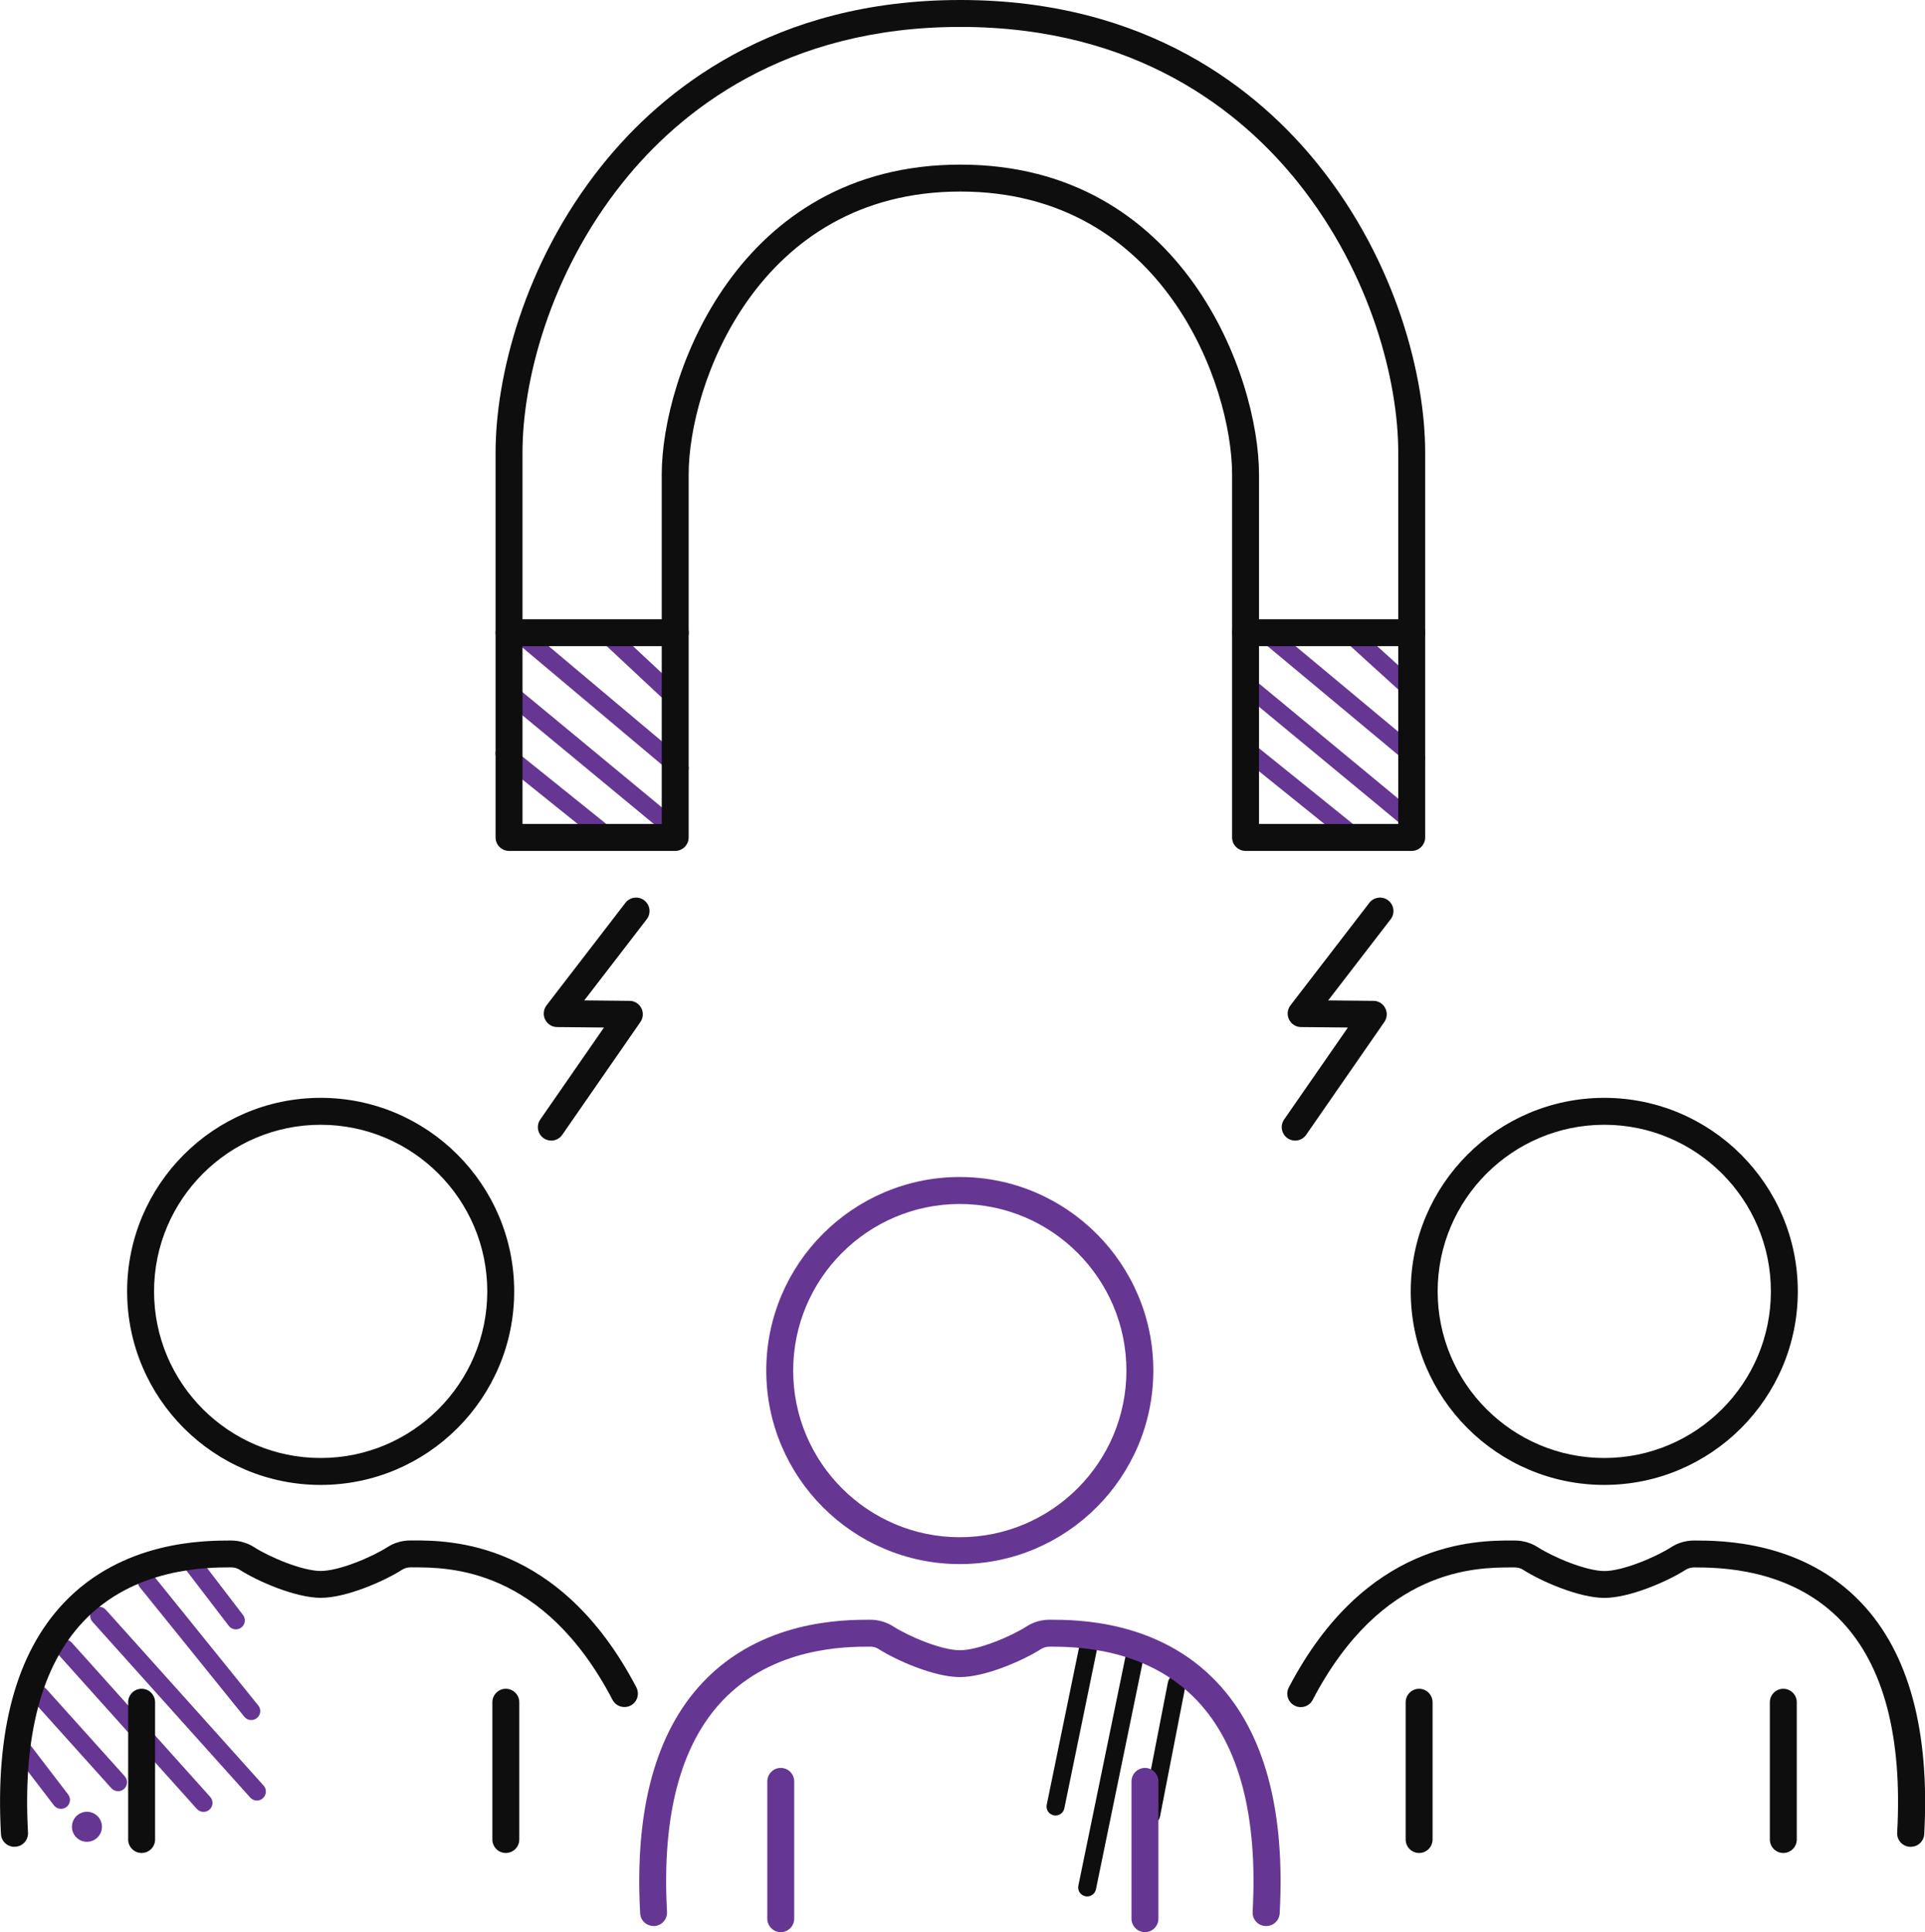 <?xml version="1.0" encoding="UTF-8"?>
<svg id="Layer_1" xmlns="http://www.w3.org/2000/svg" viewBox="0 0 298.9 300">
  <defs>
    <style>
      .cls-1 {
        fill: #0e0e0f;
      }

      .cls-2 {
        fill: #663693;
      }
    </style>
  </defs>
  <path class="cls-2" d="M92.72,98.86c-.32-.53-.25-1.22.19-1.68.53-.55,1.42-.57,1.97-.04l10.66,9.96c.56.54.57,1.42.04,1.97-.53.55-1.42.57-1.97.04l-10.66-9.96c-.09-.09-.17-.18-.23-.29Z"/>
  <path class="cls-2" d="M80.29,99.74c-.3-.49-.27-1.14.12-1.6.49-.59,1.37-.68,1.96-.19l24.06,20.23c.59.49.68,1.37.19,1.96-.49.59-1.37.68-1.96.19l-24.06-20.23c-.13-.1-.23-.22-.31-.36Z"/>
  <path class="cls-2" d="M77.91,108.31c-.3-.49-.27-1.14.12-1.6.49-.59,1.37-.68,1.96-.19l24.28,20.08c.59.49.68,1.37.19,1.96-.49.59-1.37.68-1.96.19l-24.28-20.08c-.13-.1-.23-.22-.31-.36Z"/>
  <path class="cls-2" d="M77.13,117.72c-.29-.49-.27-1.14.12-1.6.49-.59,1.37-.68,1.96-.19l14.94,12.01c.59.49.68,1.37.19,1.96-.49.59-1.37.68-1.96.19l-14.94-12.01c-.13-.1-.23-.23-.31-.36Z"/>
  <path class="cls-2" d="M208.14,98.83c-.32-.53-.25-1.22.19-1.68.53-.55,1.42-.57,1.97-.04l9.7,8.81c.56.54.57,1.42.04,1.97-.53.55-1.42.57-1.97.04l-9.7-8.81c-.09-.09-.17-.18-.23-.29Z"/>
  <path class="cls-2" d="M196.08,99.61c-.3-.49-.27-1.14.12-1.6.49-.59,1.37-.68,1.96-.19l22.62,18.85c.59.49.68,1.37.19,1.96-.49.59-1.37.68-1.96.19l-22.62-18.85c-.13-.1-.23-.22-.31-.36Z"/>
  <path class="cls-2" d="M193.56,108.04c-.3-.49-.27-1.14.12-1.6.49-.59,1.37-.68,1.96-.19l24.28,20.08c.59.49.68,1.37.19,1.96-.49.59-1.37.68-1.96.19l-24.28-20.08c-.13-.1-.23-.22-.31-.36Z"/>
  <path class="cls-2" d="M192.77,117.45c-.29-.49-.27-1.14.12-1.6.49-.59,1.37-.68,1.96-.19l15.98,12.88c.59.49.68,1.37.19,1.96-.49.59-1.37.68-1.96.19l-15.98-12.88c-.13-.1-.23-.23-.31-.36Z"/>
  <circle class="cls-2" cx="13.5" cy="283.64" r="2.33"/>
  <path class="cls-2" d="M21.4,245.38c.05-.34.22-.67.51-.9.6-.48,1.48-.39,1.96.21l16.23,20.11c.49.6.39,1.48-.21,1.96-.6.48-1.48.39-1.96-.21l-16.23-20.11c-.25-.31-.35-.69-.3-1.06Z"/>
  <path class="cls-2" d="M14.01,250.68c.04-.32.19-.62.45-.85.57-.51,1.45-.47,1.97.11l24.5,27.3c.51.57.46,1.45-.11,1.97-.57.51-1.45.47-1.97-.11l-24.5-27.3c-.28-.32-.39-.72-.34-1.11Z"/>
  <path class="cls-2" d="M8.73,255.79c.04-.32.19-.62.45-.85.57-.51,1.45-.47,1.97.11l21.49,23.95c.51.57.47,1.46-.11,1.97-.57.51-1.45.47-1.97-.11l-21.49-23.95c-.28-.32-.39-.72-.34-1.11Z"/>
  <path class="cls-2" d="M4.76,262.98c.04-.32.19-.62.45-.85.57-.51,1.45-.47,1.97.1l12.19,13.56c.51.57.47,1.45-.1,1.97-.57.51-1.45.47-1.97-.1l-12.19-13.56c-.28-.32-.4-.72-.35-1.11Z"/>
  <path class="cls-2" d="M.92,269.91c.05-.35.23-.69.53-.93.61-.47,1.49-.35,1.95.26l7.18,9.38c.47.61.35,1.49-.26,1.95s-1.49.35-1.95-.26l-7.18-9.38c-.23-.31-.32-.68-.28-1.03Z"/>
  <path class="cls-2" d="M28.07,242.04c.05-.35.23-.69.53-.93.61-.47,1.49-.35,1.95.26l7.18,9.38c.47.61.35,1.49-.26,1.95s-1.49.35-1.95-.26l-7.18-9.38c-.23-.31-.32-.68-.28-1.03Z"/>
  <path class="cls-1" d="M178.76,283.18c-.09,0-.18,0-.27-.03-.76-.15-1.25-.88-1.1-1.63l3.96-20.34c.15-.76.88-1.25,1.63-1.1.76.15,1.25.88,1.1,1.63l-3.96,20.34c-.13.67-.71,1.13-1.37,1.13Z"/>
  <path class="cls-1" d="M168.8,294.46c-.09,0-.19,0-.28-.03-.75-.16-1.24-.89-1.08-1.65l7.39-35.92c.15-.76.89-1.24,1.65-1.08.75.16,1.24.89,1.08,1.65l-7.39,35.92c-.14.66-.72,1.11-1.36,1.11Z"/>
  <path class="cls-1" d="M163.89,281.89c-.09,0-.19,0-.28-.03-.75-.16-1.24-.89-1.08-1.65l5.05-24.57c.15-.76.88-1.24,1.65-1.08.75.16,1.24.89,1.08,1.65l-5.05,24.57c-.14.66-.72,1.11-1.36,1.11Z"/>
  <path class="cls-2" d="M149.03,242.85c-16.57,0-30.05-13.48-30.05-30.05s13.48-30.05,30.05-30.05,30.05,13.48,30.05,30.05-13.48,30.05-30.05,30.05ZM149.03,186.94c-14.26,0-25.87,11.6-25.87,25.87s11.6,25.87,25.87,25.87,25.87-11.6,25.87-25.87-11.6-25.87-25.87-25.87Z"/>
  <path class="cls-2" d="M196.59,299.05s-.08,0-.12,0c-1.15-.06-2.04-1.05-1.97-2.2.82-14.83-2.07-25.85-8.58-32.76-7.91-8.38-19.2-8.41-22.91-8.42h0c-.52,0-.97.13-1.34.36-2.74,1.76-8.66,4.37-12.63,4.37s-9.89-2.61-12.63-4.37c-.37-.24-.82-.36-1.3-.36h0c-3.76,0-15.05.04-22.96,8.42-6.52,6.91-9.4,17.93-8.58,32.76.06,1.15-.82,2.14-1.97,2.2-1.19.03-2.14-.82-2.2-1.97-.89-16.02,2.38-28.09,9.72-35.86,9.14-9.68,21.78-9.72,25.94-9.73h.02c1.33,0,2.56.36,3.6,1.03,2.41,1.55,7.52,3.71,10.37,3.71s7.96-2.16,10.37-3.71c1.04-.67,2.27-1.03,3.56-1.03h.02c4.2.01,16.84.04,25.98,9.73,7.34,7.77,10.6,19.84,9.72,35.86-.06,1.11-.98,1.97-2.09,1.97Z"/>
  <path class="cls-2" d="M121.23,300c-1.15,0-2.09-.94-2.09-2.09v-21.32c0-1.15.94-2.09,2.09-2.09s2.09.94,2.09,2.09v21.32c0,1.15-.94,2.09-2.09,2.09Z"/>
  <path class="cls-2" d="M177.78,300c-1.15,0-2.09-.94-2.09-2.09v-21.32c0-1.15.94-2.09,2.09-2.09s2.09.94,2.09,2.09v21.32c0,1.15-.94,2.09-2.09,2.09Z"/>
  <path class="cls-1" d="M49.79,230.56c-16.57,0-30.05-13.48-30.05-30.05s13.48-30.05,30.05-30.05,30.05,13.48,30.05,30.05-13.48,30.05-30.05,30.05ZM49.79,174.64c-14.26,0-25.87,11.6-25.87,25.87s11.6,25.87,25.87,25.87,25.87-11.6,25.87-25.87-11.6-25.87-25.87-25.87Z"/>
  <path class="cls-1" d="M2.23,286.75c-1.1,0-2.02-.86-2.08-1.97-.89-16.02,2.38-28.09,9.72-35.86,9.14-9.69,21.78-9.72,25.94-9.73h.02c1.32,0,2.55.35,3.6,1.02,2.41,1.55,7.52,3.71,10.37,3.71s7.96-2.16,10.37-3.71c1.05-.67,2.27-1.03,3.56-1.03h.42c5.62,0,22.73,0,34.66,22.81.53,1.02.14,2.29-.88,2.82-1.02.53-2.29.14-2.82-.88-10.75-20.57-25.43-20.57-30.95-20.57h-.41c-.48,0-.93.13-1.3.36-2.74,1.76-8.66,4.37-12.63,4.37s-9.89-2.61-12.63-4.37c-.37-.24-.82-.36-1.3-.36h0c-3.76,0-15.05.04-22.96,8.42-6.52,6.91-9.4,17.93-8.58,32.76.06,1.15-.82,2.14-1.97,2.2-.04,0-.08,0-.12,0Z"/>
  <path class="cls-1" d="M21.99,287.71c-1.15,0-2.09-.94-2.09-2.09v-21.32c0-1.15.94-2.09,2.09-2.09s2.09.94,2.09,2.09v21.32c0,1.15-.94,2.09-2.09,2.09Z"/>
  <path class="cls-1" d="M78.54,287.71c-1.15,0-2.09-.94-2.09-2.09v-21.32c0-1.15.94-2.09,2.09-2.09s2.09.94,2.09,2.09v21.32c0,1.15-.94,2.09-2.09,2.09Z"/>
  <path class="cls-1" d="M249.1,230.56c-16.57,0-30.05-13.48-30.05-30.05s13.48-30.05,30.05-30.05,30.05,13.48,30.05,30.05-13.48,30.05-30.05,30.05ZM249.1,174.64c-14.26,0-25.87,11.6-25.87,25.87s11.6,25.87,25.87,25.87,25.87-11.6,25.87-25.87-11.6-25.87-25.87-25.87Z"/>
  <path class="cls-1" d="M296.67,286.75s-.08,0-.12,0c-1.15-.06-2.04-1.05-1.97-2.2.82-14.83-2.07-25.85-8.58-32.76-7.91-8.38-19.2-8.41-22.91-8.42h0c-.53,0-.97.13-1.34.36-2.74,1.76-8.66,4.37-12.63,4.37s-9.89-2.61-12.63-4.37c-.37-.24-.82-.36-1.3-.36h-.42c-5.53,0-20.2,0-30.95,20.57-.53,1.02-1.79,1.42-2.82.88-1.02-.53-1.42-1.8-.88-2.82,11.92-22.81,29.03-22.81,34.66-22.81h.42c1.28,0,2.51.36,3.56,1.03,2.41,1.55,7.52,3.71,10.37,3.71s7.96-2.16,10.37-3.71c1.05-.67,2.27-1.03,3.56-1.03h.02c4.2.01,16.84.04,25.98,9.73,7.34,7.77,10.6,19.84,9.72,35.86-.06,1.11-.98,1.97-2.09,1.97Z"/>
  <path class="cls-1" d="M276.9,287.71c-1.15,0-2.09-.94-2.09-2.09v-21.32c0-1.15.94-2.09,2.09-2.09s2.09.94,2.09,2.09v21.32c0,1.15-.94,2.09-2.09,2.09Z"/>
  <path class="cls-1" d="M220.35,287.71c-1.15,0-2.09-.94-2.09-2.09v-21.32c0-1.15.94-2.09,2.09-2.09s2.09.94,2.09,2.09v21.32c0,1.15-.94,2.09-2.09,2.09Z"/>
  <path class="cls-1" d="M104.85,100.33h-25.8c-1.15,0-2.09-.94-2.09-2.09s.94-2.09,2.09-2.09h25.8c1.15,0,2.09.94,2.09,2.09s-.94,2.09-2.09,2.09Z"/>
  <path class="cls-1" d="M85.61,177.1c-.41,0-.83-.12-1.19-.37-.95-.66-1.19-1.96-.53-2.91l9.89-14.28-7.28-.07c-.79,0-1.51-.46-1.86-1.18-.35-.71-.26-1.56.22-2.19l12.25-15.92c.7-.91,2.02-1.09,2.93-.38.91.7,1.09,2.02.38,2.93l-9.7,12.6,7.03.07c.77,0,1.48.44,1.83,1.13.36.69.3,1.51-.14,2.15l-12.14,17.52c-.41.59-1.06.9-1.72.9Z"/>
  <path class="cls-1" d="M201.11,177.1c-.41,0-.83-.12-1.19-.37-.95-.66-1.19-1.96-.53-2.91l9.9-14.28-7.28-.07c-.79,0-1.51-.46-1.86-1.18-.35-.71-.26-1.56.22-2.19l12.25-15.92c.7-.91,2.02-1.09,2.93-.38.91.7,1.09,2.02.38,2.93l-9.7,12.6,7.03.07c.77,0,1.48.44,1.83,1.13.36.69.3,1.51-.14,2.15l-12.14,17.52c-.41.59-1.06.9-1.72.9Z"/>
  <path class="cls-1" d="M219.2,132.12h-25.8c-1.15,0-2.09-.94-2.09-2.09v-56.39c0-13.75-10.62-43.9-42.19-43.9s-42.19,30.15-42.19,43.9v56.39c0,1.15-.94,2.09-2.09,2.09h-25.8c-1.15,0-2.09-.94-2.09-2.09v-59.8c0-11.55,4.33-29.32,16.49-44.52C102.82,13.98,120.1,0,149.12,0s46.3,13.98,55.68,25.71c12.16,15.21,16.49,32.97,16.49,44.52v59.8c0,1.15-.94,2.09-2.09,2.09ZM195.49,127.94h21.62v-57.71c0-10.84-4.09-27.55-15.58-41.91-8.81-11.01-25.05-24.14-52.41-24.14s-43.61,13.13-52.41,24.14c-11.48,14.36-15.58,31.07-15.58,41.91v57.71h21.62v-54.3c0-15.06,11.67-48.08,46.37-48.08s46.37,33.02,46.37,48.08v54.3Z"/>
  <path class="cls-1" d="M219.2,100.33h-25.8c-1.15,0-2.09-.94-2.09-2.09s.94-2.09,2.09-2.09h25.8c1.15,0,2.09.94,2.09,2.09s-.94,2.09-2.09,2.09Z"/>
</svg>